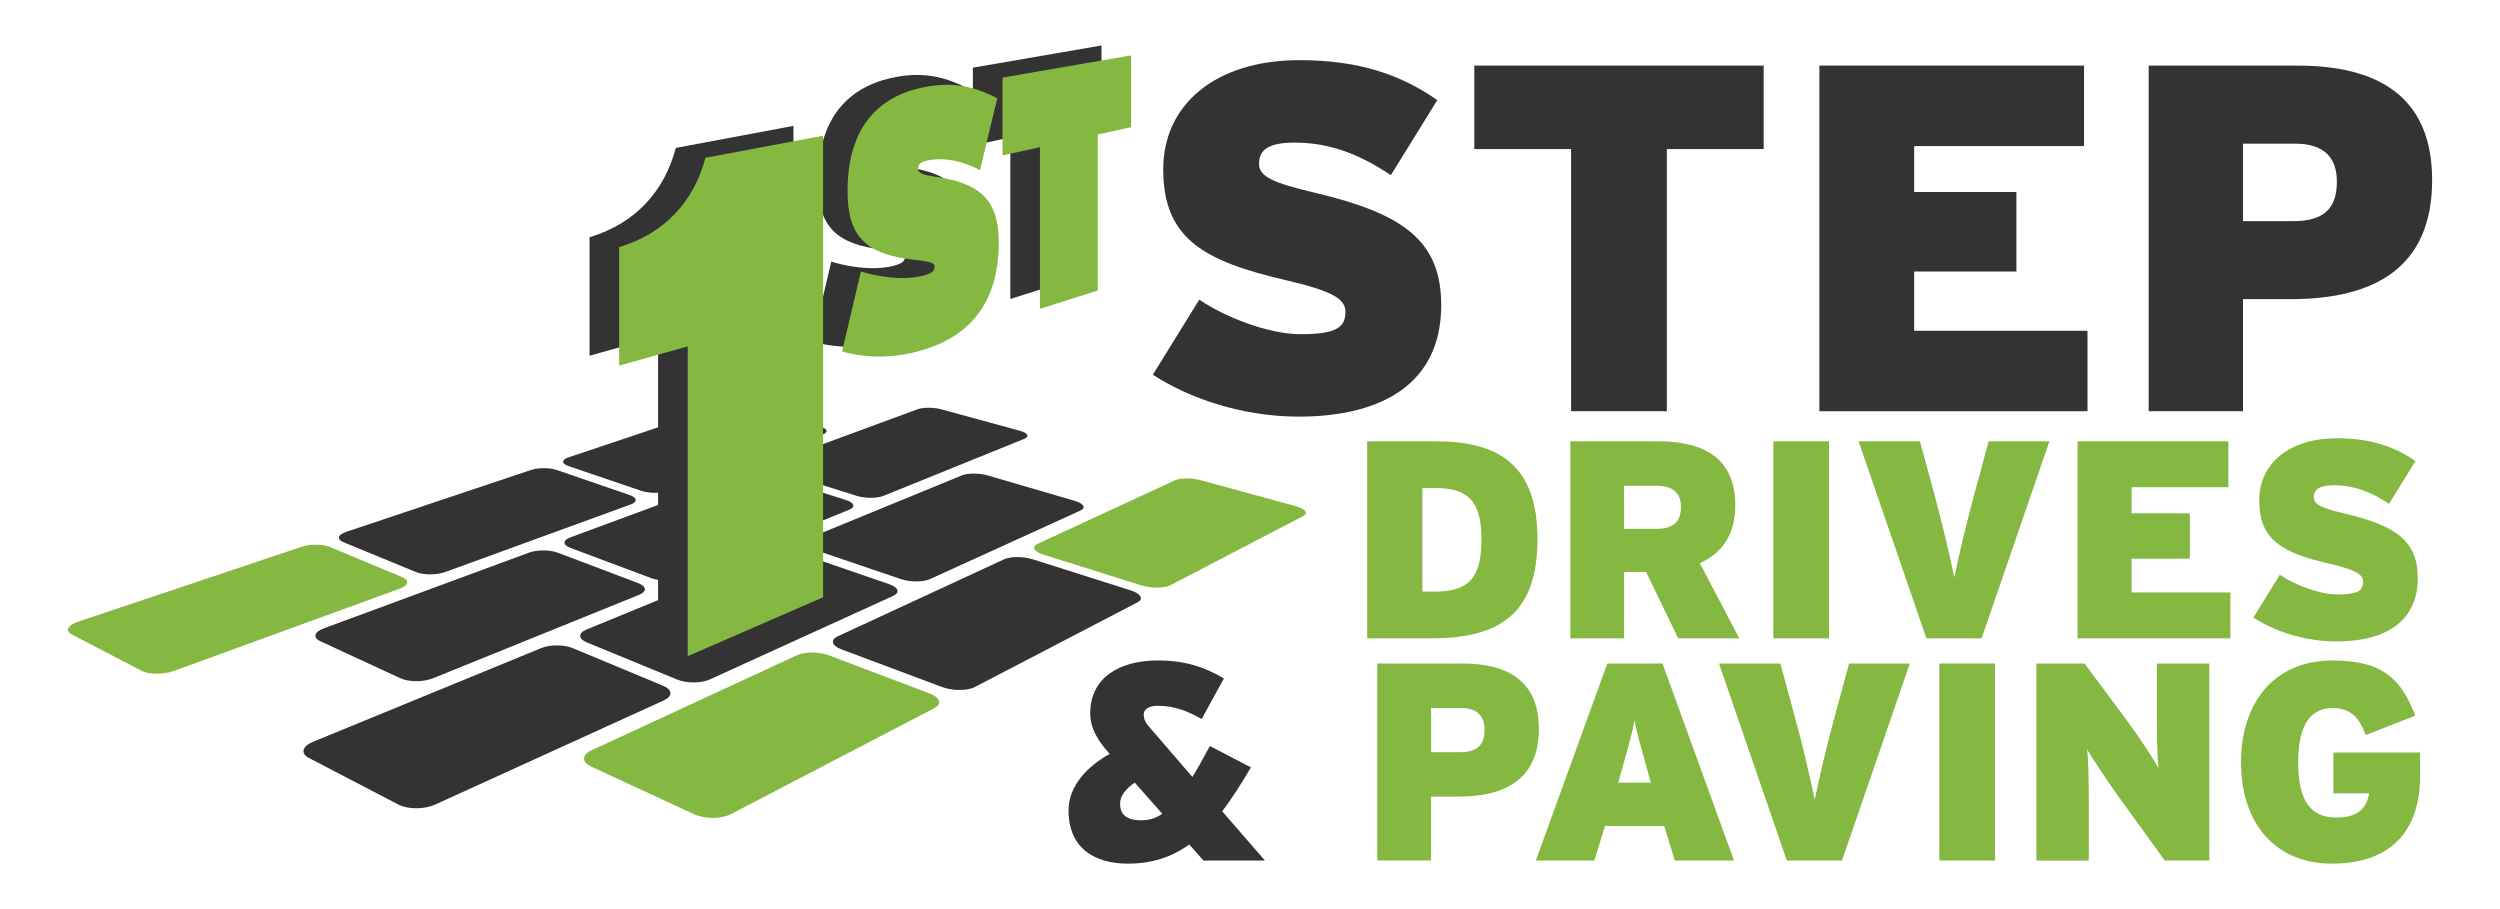 <?xml version="1.0" encoding="UTF-8"?>
<svg data-bbox="14.941 10 520.129 180" viewBox="0 0 550 200" xmlns="http://www.w3.org/2000/svg" data-type="color">
    <g>
        <path d="m174.55 129.23-29.77 12.96V74.03l-15.08 4.23V52.19c10.17-3.05 16.47-10.18 18.98-19.65l25.88-4.85v101.55Z" fill="#333333" data-color="1"/>
        <path d="M213.21 51.11c0 14.02-7.06 20.64-16.11 23.53-6.49 2.08-12.76 2.1-18.37.51l4.15-17.59c6.1 1.81 10.95 1.69 13.91.86 1.93-.54 2.29-1.11 2.29-1.91 0-.64-.16-1.07-4.4-1.53-10.62-1.13-14.74-4.99-14.74-15.09 0-15.27 8-21.4 17.64-23.04 6.07-1.03 10.81.25 15.3 2.6l-3.8 15.8c-3.92-2.09-8.09-2.85-11.56-2.11-1.73.37-2.05 1-2.05 1.72s0 1.28 3.87 1.87c9.44 1.38 13.87 4.8 13.87 14.37Z" fill="#333333" data-color="1"/>
        <path d="m242.33 25.81-7.34 1.61v34.32l-12.72 4.04V30.21l-8.24 1.81V14.89l28.3-4.89v15.81Z" fill="#333333" data-color="1"/>
        <path d="m87.97 129.49-49.68 18.1c-2.31.84-5.51.84-7.12 0l-15.43-8.04c-1.49-.78-.83-2.02 1.44-2.78l49.1-16.45c1.92-.64 4.7-.64 6.25 0l15.93 6.64c1.66.69 1.46 1.82-.47 2.53Z" fill="#84b840" data-color="2"/>
        <path d="m138.69 111-40.76 14.85c-1.88.68-4.76.68-6.42 0l-15.95-6.56c-1.54-.64-1.27-1.66.6-2.28l40.63-13.61c1.6-.54 4.14-.54 5.7 0l16.06 5.52c1.67.57 1.74 1.51.14 2.09Z" fill="#333333" data-color="1"/>
        <path d="m180.99 95.59-34.04 12.4c-1.56.57-4.18.57-5.85 0l-16.05-5.46c-1.56-.53-1.55-1.38.01-1.91l34.18-11.45c1.35-.45 3.7-.45 5.25 0l15.93 4.66c1.65.48 1.91 1.27.57 1.76Z" fill="#333333" data-color="1"/>
        <path d="m140.6 130.86-45.34 18.36c-2.11.85-5.33.85-7.17 0l-17.62-8.15c-1.7-.79-1.36-2.05.73-2.82l45.18-16.67c1.76-.65 4.57-.65 6.29 0l17.76 6.72c1.85.7 1.94 1.85.18 2.56Z" fill="#333333" data-color="1"/>
        <path d="m186.84 112.14-37.14 15.04c-1.71.69-4.62.69-6.47 0l-17.76-6.65c-1.72-.64-1.71-1.68 0-2.31l37.34-13.78c1.47-.54 4.03-.54 5.74 0l17.59 5.58c1.83.58 2.14 1.53.69 2.12Z" fill="#333333" data-color="1"/>
        <path d="m225.35 96.54-30.99 12.55c-1.42.57-4.06.57-5.89 0l-17.57-5.53c-1.71-.54-1.92-1.4-.48-1.93l31.39-11.58c1.24-.46 3.6-.46 5.28 0l17.24 4.71c1.79.49 2.25 1.28 1.03 1.78Z" fill="#333333" data-color="1"/>
        <path d="m146.14 154.04-50.42 22.97c-2.37 1.08-5.99 1.08-8.06 0l-19.7-10.26c-1.89-.98-1.49-2.56.85-3.53l50.23-20.63c1.94-.8 5.05-.8 6.96 0l19.86 8.27c2.08.87 2.21 2.28.28 3.17Z" fill="#333333" data-color="1"/>
        <path d="m196.51 131.09-40.39 18.4c-1.88.86-5.1.86-7.18 0l-19.86-8.17c-1.91-.79-1.92-2.05-.04-2.83l40.69-16.71c1.59-.65 4.4-.65 6.29 0l19.61 6.74c2.04.7 2.45 1.85.88 2.57Z" fill="#333333" data-color="1"/>
        <path d="m237.7 112.32-33.08 15.07c-1.52.69-4.43.69-6.47 0l-19.59-6.66c-1.9-.64-2.16-1.68-.62-2.32l33.63-13.81c1.32-.54 3.89-.54 5.74 0l19.13 5.59c1.99.58 2.56 1.53 1.27 2.12Z" fill="#333333" data-color="1"/>
        <path d="m205.6 155.77-44.81 23.34c-2.11 1.1-5.76 1.1-8.13 0l-22.53-10.43c-2.16-1-2.17-2.6-.06-3.58l45.24-20.94c1.75-.81 4.87-.81 7.01 0l22.17 8.39c2.32.88 2.83 2.32 1.11 3.21Z" fill="#84b840" data-color="2"/>
        <path d="m250.31 132.48-35.84 18.66c-1.67.87-4.92.87-7.24 0l-22.14-8.29c-2.13-.8-2.47-2.08-.78-2.87l36.58-16.93c1.43-.66 4.25-.66 6.33 0l21.51 6.83c2.24.71 2.95 1.88 1.56 2.6Z" fill="#333333" data-color="1"/>
        <path d="m286.8 113.48-29.31 15.27c-1.35.7-4.28.7-6.52 0L229.5 122c-2.08-.65-2.62-1.7-1.23-2.35l30.2-13.98c1.19-.55 3.77-.55 5.78 0l20.72 5.66c2.15.59 2.98 1.55 1.83 2.15Z" fill="#84b840" data-color="2"/>
        <path d="m181.07 131.4-29.77 12.96V76.2l-15.08 4.23V54.36c10.17-3.05 16.47-10.18 18.98-19.65l25.88-4.85v101.55Z" fill="#84b840" data-color="2"/>
        <path d="M219.73 53.28c0 14.02-7.06 20.64-16.11 23.53-6.49 2.08-12.76 2.1-18.37.51l4.15-17.59c6.1 1.81 10.95 1.69 13.91.86 1.93-.54 2.29-1.11 2.29-1.91 0-.64-.16-1.07-4.4-1.53-10.62-1.13-14.74-4.99-14.74-15.09 0-15.27 8-21.4 17.64-23.04 6.07-1.03 10.81.25 15.3 2.6l-3.8 15.8c-3.92-2.09-8.09-2.85-11.56-2.11-1.73.37-2.05 1-2.05 1.72s0 1.28 3.87 1.87c9.44 1.38 13.87 4.8 13.87 14.37Z" fill="#84b840" data-color="2"/>
        <path d="m248.85 27.98-7.34 1.61v34.32l-12.72 4.04V32.38l-8.24 1.81V17.07l28.3-4.89v15.81Z" fill="#84b840" data-color="2"/>
        <path d="M317.07 67.11c0 17.38-13.14 24.55-31.39 24.55-12.28 0-24.12-4.02-32.05-9.23l10.21-16.51c5.54 3.8 15.21 7.6 22.27 7.6 7.5 0 9.89-1.3 9.89-4.89 0-2.82-2.72-4.56-12.93-6.95-18.36-4.24-27.16-9.23-27.16-24.44 0-14.34 11.62-24.01 29.98-24.01 12.93 0 22.27 3.15 30.31 8.8l-10.21 16.51c-6.74-4.56-13.47-7.17-21.18-7.17-6.3 0-7.82 1.96-7.82 4.67s2.72 4.13 12.49 6.41c19.12 4.56 27.59 10.43 27.59 24.66Z" fill="#333333" data-color="1"/>
        <path d="M388 32.79h-21.29v57.68h-21.07V32.79h-21.29V14.43h63.66v18.36Z" fill="#333333" data-color="1"/>
        <path d="M459.25 90.47h-58.99V14.43h58.23v17.71h-37.37v10.1h22.49v17.49h-22.49v13.04h38.13v17.71Z" fill="#333333" data-color="1"/>
        <path d="M535.07 39.63c0 19.34-12.82 26.18-31.07 26.18h-10.54v24.66h-20.75V14.43h32.7c17.82 0 29.66 6.84 29.66 25.2Zm-20.96.33c0-5-2.5-8.36-9.23-8.36h-11.41v17.05h11.08c6.84 0 9.56-2.93 9.56-8.69Z" fill="#333333" data-color="1"/>
        <path d="M338.25 118.52c0 16.29-8.05 21.92-23.41 21.92h-14.06V97.09h15.17c13.62 0 22.29 5.14 22.29 21.42Zm-12.33.18c0-7.99-2.54-11.33-10.03-11.33h-2.97v22.79h2.6c7.49 0 10.4-2.85 10.4-11.46Z" fill="#84b840" data-color="2"/>
        <path d="M382.64 140.44H369.2l-7.06-14.61h-4.83v14.61h-11.83V97.09h19.38c10.16 0 16.91 3.84 16.91 14.12 0 6.5-3.03 10.53-7.8 12.69l8.67 16.53Zm-12.82-28.92c0-2.72-1.49-4.64-5.26-4.64h-7.25v9.47h7.06c3.9 0 5.45-1.73 5.45-4.83Z" fill="#84b840" data-color="2"/>
        <path d="M402.39 140.44h-12.26V97.09h12.26v43.35Z" fill="#84b840" data-color="2"/>
        <path d="m450.87 97.09-14.92 43.35h-12.14l-14.92-43.35h13.5l3.16 11.64c1.49 5.39 3.59 14.18 4.4 18.33.8-4.15 2.91-12.88 4.4-18.33l3.16-11.64h13.38Z" fill="#84b840" data-color="2"/>
        <path d="M490.68 140.44h-33.62V97.09h33.19v10.09h-21.3v5.76h12.82v9.97h-12.82v7.43h21.74v10.09Z" fill="#84b840" data-color="2"/>
        <path d="M531.91 127.13c0 9.91-7.49 13.99-17.9 13.99-7 0-13.75-2.29-18.27-5.26l5.82-9.41c3.16 2.17 8.67 4.33 12.69 4.33 4.27 0 5.63-.74 5.63-2.79 0-1.61-1.55-2.6-7.37-3.96-10.46-2.41-15.48-5.26-15.48-13.93 0-8.17 6.63-13.68 17.09-13.68 7.37 0 12.69 1.8 17.28 5.02l-5.82 9.41c-3.84-2.6-7.68-4.09-12.07-4.09-3.59 0-4.46 1.11-4.46 2.66s1.55 2.35 7.12 3.65c10.9 2.6 15.73 5.94 15.73 14.06Z" fill="#84b840" data-color="2"/>
        <path d="M278.31 189.32h-13.56l-3.1-3.53c-3.9 2.79-8.24 4.21-13.5 4.21-7.37 0-13.07-3.41-13.07-11.7 0-5.63 4.4-9.84 9.04-12.45l-.37-.43c-2.17-2.48-3.9-5.14-3.9-8.48 0-7.8 6.32-11.64 14.92-11.64 6.13 0 10.4 1.55 14.49 3.96l-4.89 8.92c-3.22-1.8-6.01-2.91-9.72-2.91-1.92 0-3.03.81-3.03 1.86 0 1.18.43 1.92 1.42 3.03l9.29 10.77c1.18-1.92 2.42-4.15 3.84-6.81l9.04 4.71c-2.17 3.65-4.21 6.87-6.32 9.66l9.41 10.84Zm-22.6-10.28-6.07-6.87c-2.23 1.55-3.22 3.1-3.22 4.64 0 2.17 1.11 3.65 4.71 3.65 1.67 0 3.1-.43 4.58-1.42Z" fill="#333333" data-color="1"/>
        <path d="M338.55 160.34c0 11.02-7.31 14.92-17.71 14.92h-6.01v14.06H303v-43.35h18.64c10.16 0 16.91 3.9 16.91 14.37Zm-11.95.19c0-2.85-1.42-4.77-5.26-4.77h-6.5v9.72h6.32c3.9 0 5.45-1.67 5.45-4.95Z" fill="#84b840" data-color="2"/>
        <path d="M381.46 189.32h-13l-2.35-7.62h-13l-2.35 7.62h-12.88l15.73-43.35h12.14l15.73 43.35Zm-18.27-17.15-.8-2.85c-1.55-5.57-2.23-7.93-2.79-10.84-.56 2.91-1.24 5.33-2.79 10.84l-.81 2.85h7.18Z" fill="#84b840" data-color="2"/>
        <path d="m420.16 145.97-14.92 43.35H393.1l-14.92-43.35h13.5l3.16 11.64c1.49 5.39 3.59 14.18 4.4 18.33.81-4.15 2.91-12.88 4.4-18.33l3.16-11.64h13.38Z" fill="#84b840" data-color="2"/>
        <path d="M438.91 189.32h-12.26v-43.35h12.26v43.35Z" fill="#84b840" data-color="2"/>
        <path d="M486.03 189.32h-9.78l-10.34-14.3c-1.92-2.66-5.63-8.23-6.75-10.15.31 1.92.37 7.68.37 11.21v13.25h-11.52v-43.35h10.59l9.54 12.82c1.98 2.66 5.82 8.42 6.75 10.22-.31-1.92-.37-7.68-.37-11.21v-11.83h11.52v43.35Z" fill="#84b840" data-color="2"/>
        <path d="M532.41 170.8c0 12.38-6.81 19.2-19.38 19.2-11.89 0-20-8.17-20-22.35 0-12.82 7.06-22.35 20.19-22.35 10.84 0 15.05 4.02 18.14 12.14l-10.9 4.27c-1.42-3.72-3.16-5.94-7.31-5.94-5.64 0-7.55 5.02-7.55 11.89 0 8.61 2.79 12.2 8.36 12.2 5.08 0 6.75-2.35 7.24-5.33h-7.86v-8.98h19.07v5.26Z" fill="#84b840" data-color="2"/>
    </g>
</svg>
